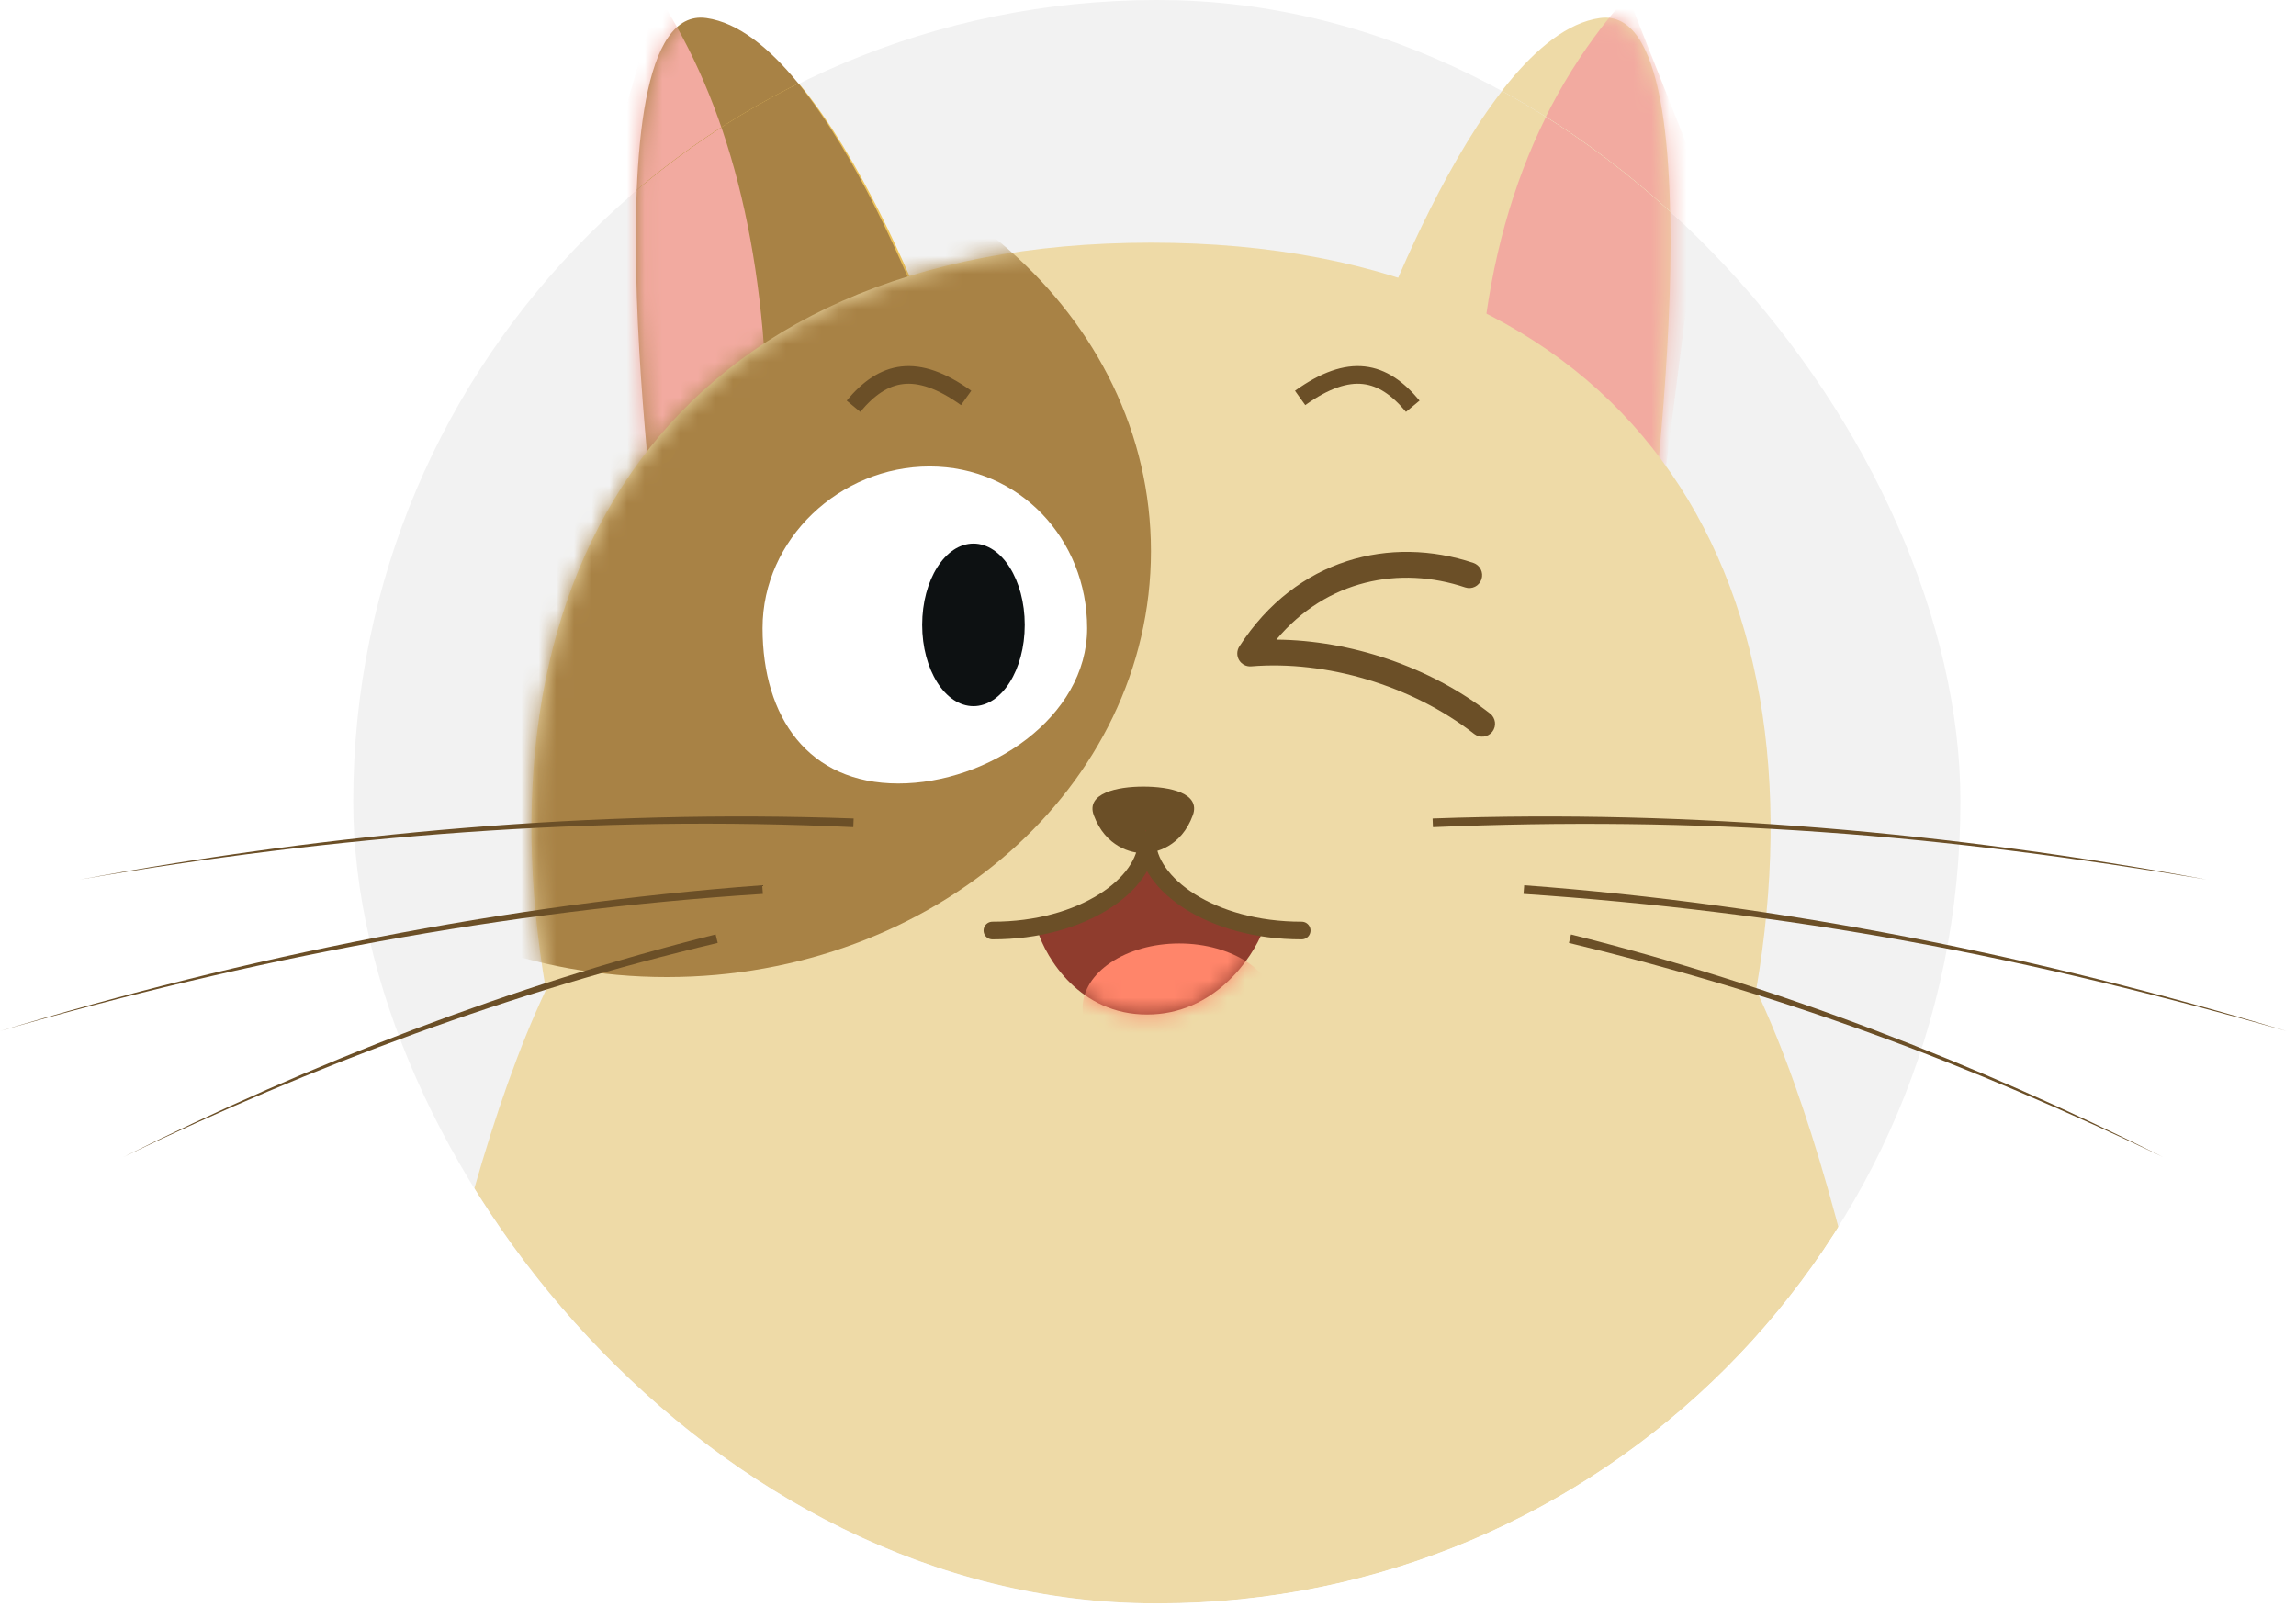 <svg width="130" height="91" viewBox="0 0 130 91" fill="none" xmlns="http://www.w3.org/2000/svg">
<path d="M53.779 21.793C53.779 21.793 47.184 2.044 39.998 1.023C32.811 0.002 37.507 33.346 37.507 33.346L53.789 21.793H53.779Z" fill="#A88245"/>
<mask id="mask0_1071_10749" style="mask-type:luminance" maskUnits="userSpaceOnUse" x="36" y="1" width="18" height="33">
<path d="M53.779 21.793C53.779 21.793 47.184 2.044 39.998 1.023C32.811 0.002 37.507 33.346 37.507 33.346L53.789 21.793H53.779Z" fill="white"/>
</mask>
<g mask="url(#mask0_1071_10749)">
<path d="M43.453 24.425C43.364 13.804 41.159 5.755 37.261 -0.242L34.199 10.388L36.335 33.347L43.453 24.425Z" fill="#F2AAA0"/>
</g>
<path d="M76.789 21.793C76.789 21.793 83.394 2.044 90.58 1.023C97.766 0.002 93.071 33.346 93.071 33.346L76.789 21.793Z" fill="#EEDAA7"/>
<mask id="mask1_1071_10749" style="mask-type:luminance" maskUnits="userSpaceOnUse" x="76" y="1" width="19" height="33">
<path d="M76.789 21.793C76.789 21.793 83.394 2.044 90.58 1.023C97.766 0.002 93.071 33.346 93.071 33.346L76.789 21.793Z" fill="white"/>
</mask>
<g mask="url(#mask1_1071_10749)">
<path d="M83.65 24.425C83.769 13.804 86.81 5.755 92.165 -0.242L96.369 10.388L93.435 33.347L83.66 24.425H83.65Z" fill="#F2AAA0"/>
</g>
<g clip-path="url(#clip0_1071_10749)">
<path d="M65.5 90.797C90.629 90.797 111 70.472 111 45.398C111 20.326 90.629 0 65.5 0C40.371 0 20 20.326 20 45.398C20 70.472 40.371 90.797 65.5 90.797Z" fill="#F2F2F2"/>
<g clip-path="url(#clip1_1071_10749)">
<path d="M54.004 22.035C54.004 22.035 47.408 2.286 40.222 1.265C33.036 0.244 37.732 33.588 37.732 33.588L54.014 22.035H54.004Z" fill="#EDC45D"/>
<path d="M53.779 21.793C53.779 21.793 47.184 2.044 39.998 1.023C32.811 0.002 37.507 33.346 37.507 33.346L53.789 21.793H53.779Z" fill="#A88245"/>
<mask id="mask2_1071_10749" style="mask-type:luminance" maskUnits="userSpaceOnUse" x="36" y="1" width="18" height="33">
<path d="M53.779 21.793C53.779 21.793 47.184 2.044 39.998 1.023C32.811 0.002 37.507 33.346 37.507 33.346L53.789 21.793H53.779Z" fill="white"/>
</mask>
<g mask="url(#mask2_1071_10749)">
<path d="M43.453 24.425C43.364 13.804 41.159 5.755 37.261 -0.242L34.199 10.388L36.335 33.347L43.453 24.425Z" fill="#F2AAA0"/>
</g>
<path d="M76.801 21.793C76.801 21.793 83.406 2.044 90.592 1.023C97.778 0.002 93.083 33.346 93.083 33.346L76.801 21.793Z" fill="#EEDAA7"/>
<mask id="mask3_1071_10749" style="mask-type:luminance" maskUnits="userSpaceOnUse" x="76" y="1" width="19" height="33">
<path d="M76.801 21.793C76.801 21.793 83.406 2.044 90.592 1.023C97.778 0.002 93.083 33.346 93.083 33.346L76.801 21.793Z" fill="white"/>
</mask>
<g mask="url(#mask3_1071_10749)">
<path d="M83.662 24.425C83.78 13.804 86.822 5.755 92.177 -0.242L96.38 10.388L93.447 33.347L83.672 24.425H83.662Z" fill="#F2AAA0"/>
</g>
<g filter="url(#filter0_i_1071_10749)">
<path d="M109.465 104.468C109.248 92.876 105.429 68.72 99.434 56.058C103.49 32.49 92.543 13.742 65.167 13.742C37.791 13.742 26.855 32.49 30.91 56.058C24.915 68.73 21.106 92.876 20.879 104.468C20.879 104.586 20.879 104.704 20.879 104.812C20.692 118.976 31.836 130.5 45.46 130.5H65.177H84.894C98.519 130.5 109.662 118.976 109.475 104.812C109.475 104.694 109.475 104.576 109.475 104.468H109.465Z" fill="#EEDAA7"/>
</g>
<mask id="mask4_1071_10749" style="mask-type:luminance" maskUnits="userSpaceOnUse" x="20" y="13" width="90" height="118">
<path d="M109.465 104.468C109.248 92.876 105.429 68.72 99.434 56.058C103.49 32.49 92.543 13.742 65.167 13.742C37.791 13.742 26.855 32.49 30.91 56.058C24.915 68.73 21.106 92.876 20.879 104.468C20.879 104.586 20.879 104.704 20.879 104.812C20.692 118.976 31.836 130.5 45.46 130.5H65.177H84.894C98.519 130.5 109.662 118.976 109.475 104.812C109.475 104.694 109.475 104.576 109.475 104.468H109.465Z" fill="white"/>
</mask>
<g mask="url(#mask4_1071_10749)">
<path d="M37.751 55.328C52.892 55.328 65.167 44.53 65.167 31.211C65.167 17.891 52.892 7.094 37.751 7.094C22.61 7.094 10.336 17.891 10.336 31.211C10.336 44.53 22.61 55.328 37.751 55.328Z" fill="#A88245"/>
<path d="M70.172 36.607C73.4 31.602 78.756 30.314 83.421 31.875C83.803 32.002 84.009 32.417 83.882 32.8C83.754 33.184 83.341 33.391 82.959 33.263C79.262 32.026 75.122 32.816 72.267 36.22C76.431 36.253 80.946 37.735 84.368 40.407C84.686 40.655 84.743 41.115 84.496 41.434C84.248 41.752 83.789 41.81 83.471 41.562C79.912 38.782 75.041 37.388 70.844 37.734C70.567 37.757 70.301 37.619 70.158 37.38C70.016 37.141 70.021 36.841 70.172 36.607Z" fill="#6B4F27"/>
</g>
<path d="M61.554 35.572C61.554 40.637 55.943 44.367 50.864 44.367C45.784 44.367 43.176 40.637 43.176 35.572C43.176 30.507 47.566 26.414 52.636 26.414C57.706 26.414 61.554 30.517 61.554 35.572Z" fill="white"/>
<path d="M55.117 39.988C56.721 39.988 58.021 37.927 58.021 35.385C58.021 32.842 56.721 30.781 55.117 30.781C53.513 30.781 52.213 32.842 52.213 35.385C52.213 37.927 53.513 39.988 55.117 39.988Z" fill="#0D1112"/>
<path d="M64.733 44.543C63.237 44.543 61.475 44.926 61.928 46.163C62.597 47.969 64.064 48.312 64.733 48.312C65.403 48.312 66.879 47.969 67.539 46.163C67.992 44.906 66.23 44.543 64.733 44.543Z" fill="#6B4F27"/>
<path d="M48.324 23.005C50.017 20.964 51.888 20.522 54.703 22.534" stroke="#6B4F27" stroke-miterlimit="10"/>
<path d="M79.992 23.005C78.299 20.964 76.429 20.522 73.613 22.534" stroke="#6B4F27" stroke-miterlimit="10"/>
<path d="M71.514 52.691C70.906 54.277 68.741 57.448 64.947 57.448C61.152 57.448 59.231 54.277 58.744 52.691C60.812 52.203 64.947 50.569 64.947 47.934C64.947 47.872 64.946 47.814 64.945 47.759C64.725 46.921 64.926 46.645 64.945 47.759C65.293 49.083 66.691 51.812 71.514 52.691Z" fill="#8F3C2D"/>
<path d="M64.946 47.57C64.946 50.053 61.325 52.701 56.19 52.693" stroke="#6B4F27" stroke-miterlimit="10" stroke-linecap="round"/>
<path d="M64.945 47.57C64.945 50.053 68.567 52.701 73.702 52.693" stroke="#6B4F27" stroke-miterlimit="10" stroke-linecap="round"/>
<mask id="mask5_1071_10749" style="mask-type:alpha" maskUnits="userSpaceOnUse" x="58" y="47" width="14" height="11">
<path d="M71.514 52.691C70.906 54.277 68.741 57.448 64.947 57.448C61.152 57.448 59.231 54.277 58.744 52.691C60.812 52.203 64.947 50.569 64.947 47.934C64.947 47.872 64.946 47.814 64.945 47.759C64.725 46.921 64.926 46.645 64.945 47.759C65.293 49.083 66.691 51.812 71.514 52.691Z" fill="#8F3C2D"/>
</mask>
<g mask="url(#mask5_1071_10749)">
<ellipse cx="66.77" cy="57.085" rx="5.473" ry="3.659" fill="#FF856A"/>
</g>
</g>
</g>
<path d="M81.123 46.349C95.8 45.819 110.497 47.145 124.929 49.805C117.693 48.587 110.419 47.626 103.105 47.115C95.791 46.595 88.457 46.526 81.133 46.84L81.113 46.349H81.123Z" fill="#6B4F27"/>
<path d="M86.301 50.129C100.949 51.218 115.41 54.153 129.457 58.384C122.409 56.382 115.282 54.615 108.066 53.309C100.86 51.994 93.576 51.111 86.262 50.62L86.301 50.129Z" fill="#6B4F27"/>
<path d="M88.94 52.914C100.556 55.81 111.768 60.168 122.469 65.517C117.074 62.946 111.591 60.56 105.98 58.529C100.369 56.487 94.64 54.789 88.832 53.395L88.95 52.914H88.94Z" fill="#6B4F27"/>
<path d="M48.313 46.84C33.666 46.143 18.968 47.312 4.527 49.805C18.959 47.145 33.656 45.819 48.333 46.349L48.313 46.84Z" fill="#6B4F27"/>
<path d="M43.195 50.62C28.557 51.542 14.087 54.32 0 58.384C14.047 54.153 28.508 51.218 43.156 50.129L43.195 50.62Z" fill="#6B4F27"/>
<path d="M40.637 53.395C29.001 56.134 17.75 60.325 6.99 65.517C17.691 60.178 28.893 55.819 40.519 52.914L40.637 53.395Z" fill="#6B4F27"/>
<defs>
<filter id="filter0_i_1071_10749" x="20.877" y="13.742" width="88.6" height="116.758" filterUnits="userSpaceOnUse" color-interpolation-filters="sRGB">
<feFlood flood-opacity="0" result="BackgroundImageFix"/>
<feBlend mode="normal" in="SourceGraphic" in2="BackgroundImageFix" result="shape"/>
<feColorMatrix in="SourceAlpha" type="matrix" values="0 0 0 0 0 0 0 0 0 0 0 0 0 0 0 0 0 0 127 0" result="hardAlpha"/>
<feOffset/>
<feGaussianBlur stdDeviation="3.05"/>
<feComposite in2="hardAlpha" operator="arithmetic" k2="-1" k3="1"/>
<feColorMatrix type="matrix" values="0 0 0 0 1 0 0 0 0 1 0 0 0 0 1 0 0 0 1 0"/>
<feBlend mode="normal" in2="shape" result="effect1_innerShadow_1071_10749"/>
</filter>
<clipPath id="clip0_1071_10749">
<rect x="20" width="91" height="90.797" rx="45.399" fill="white"/>
</clipPath>
<clipPath id="clip1_1071_10749">
<rect width="135" height="131" fill="white"/>
</clipPath>
</defs>
</svg>

